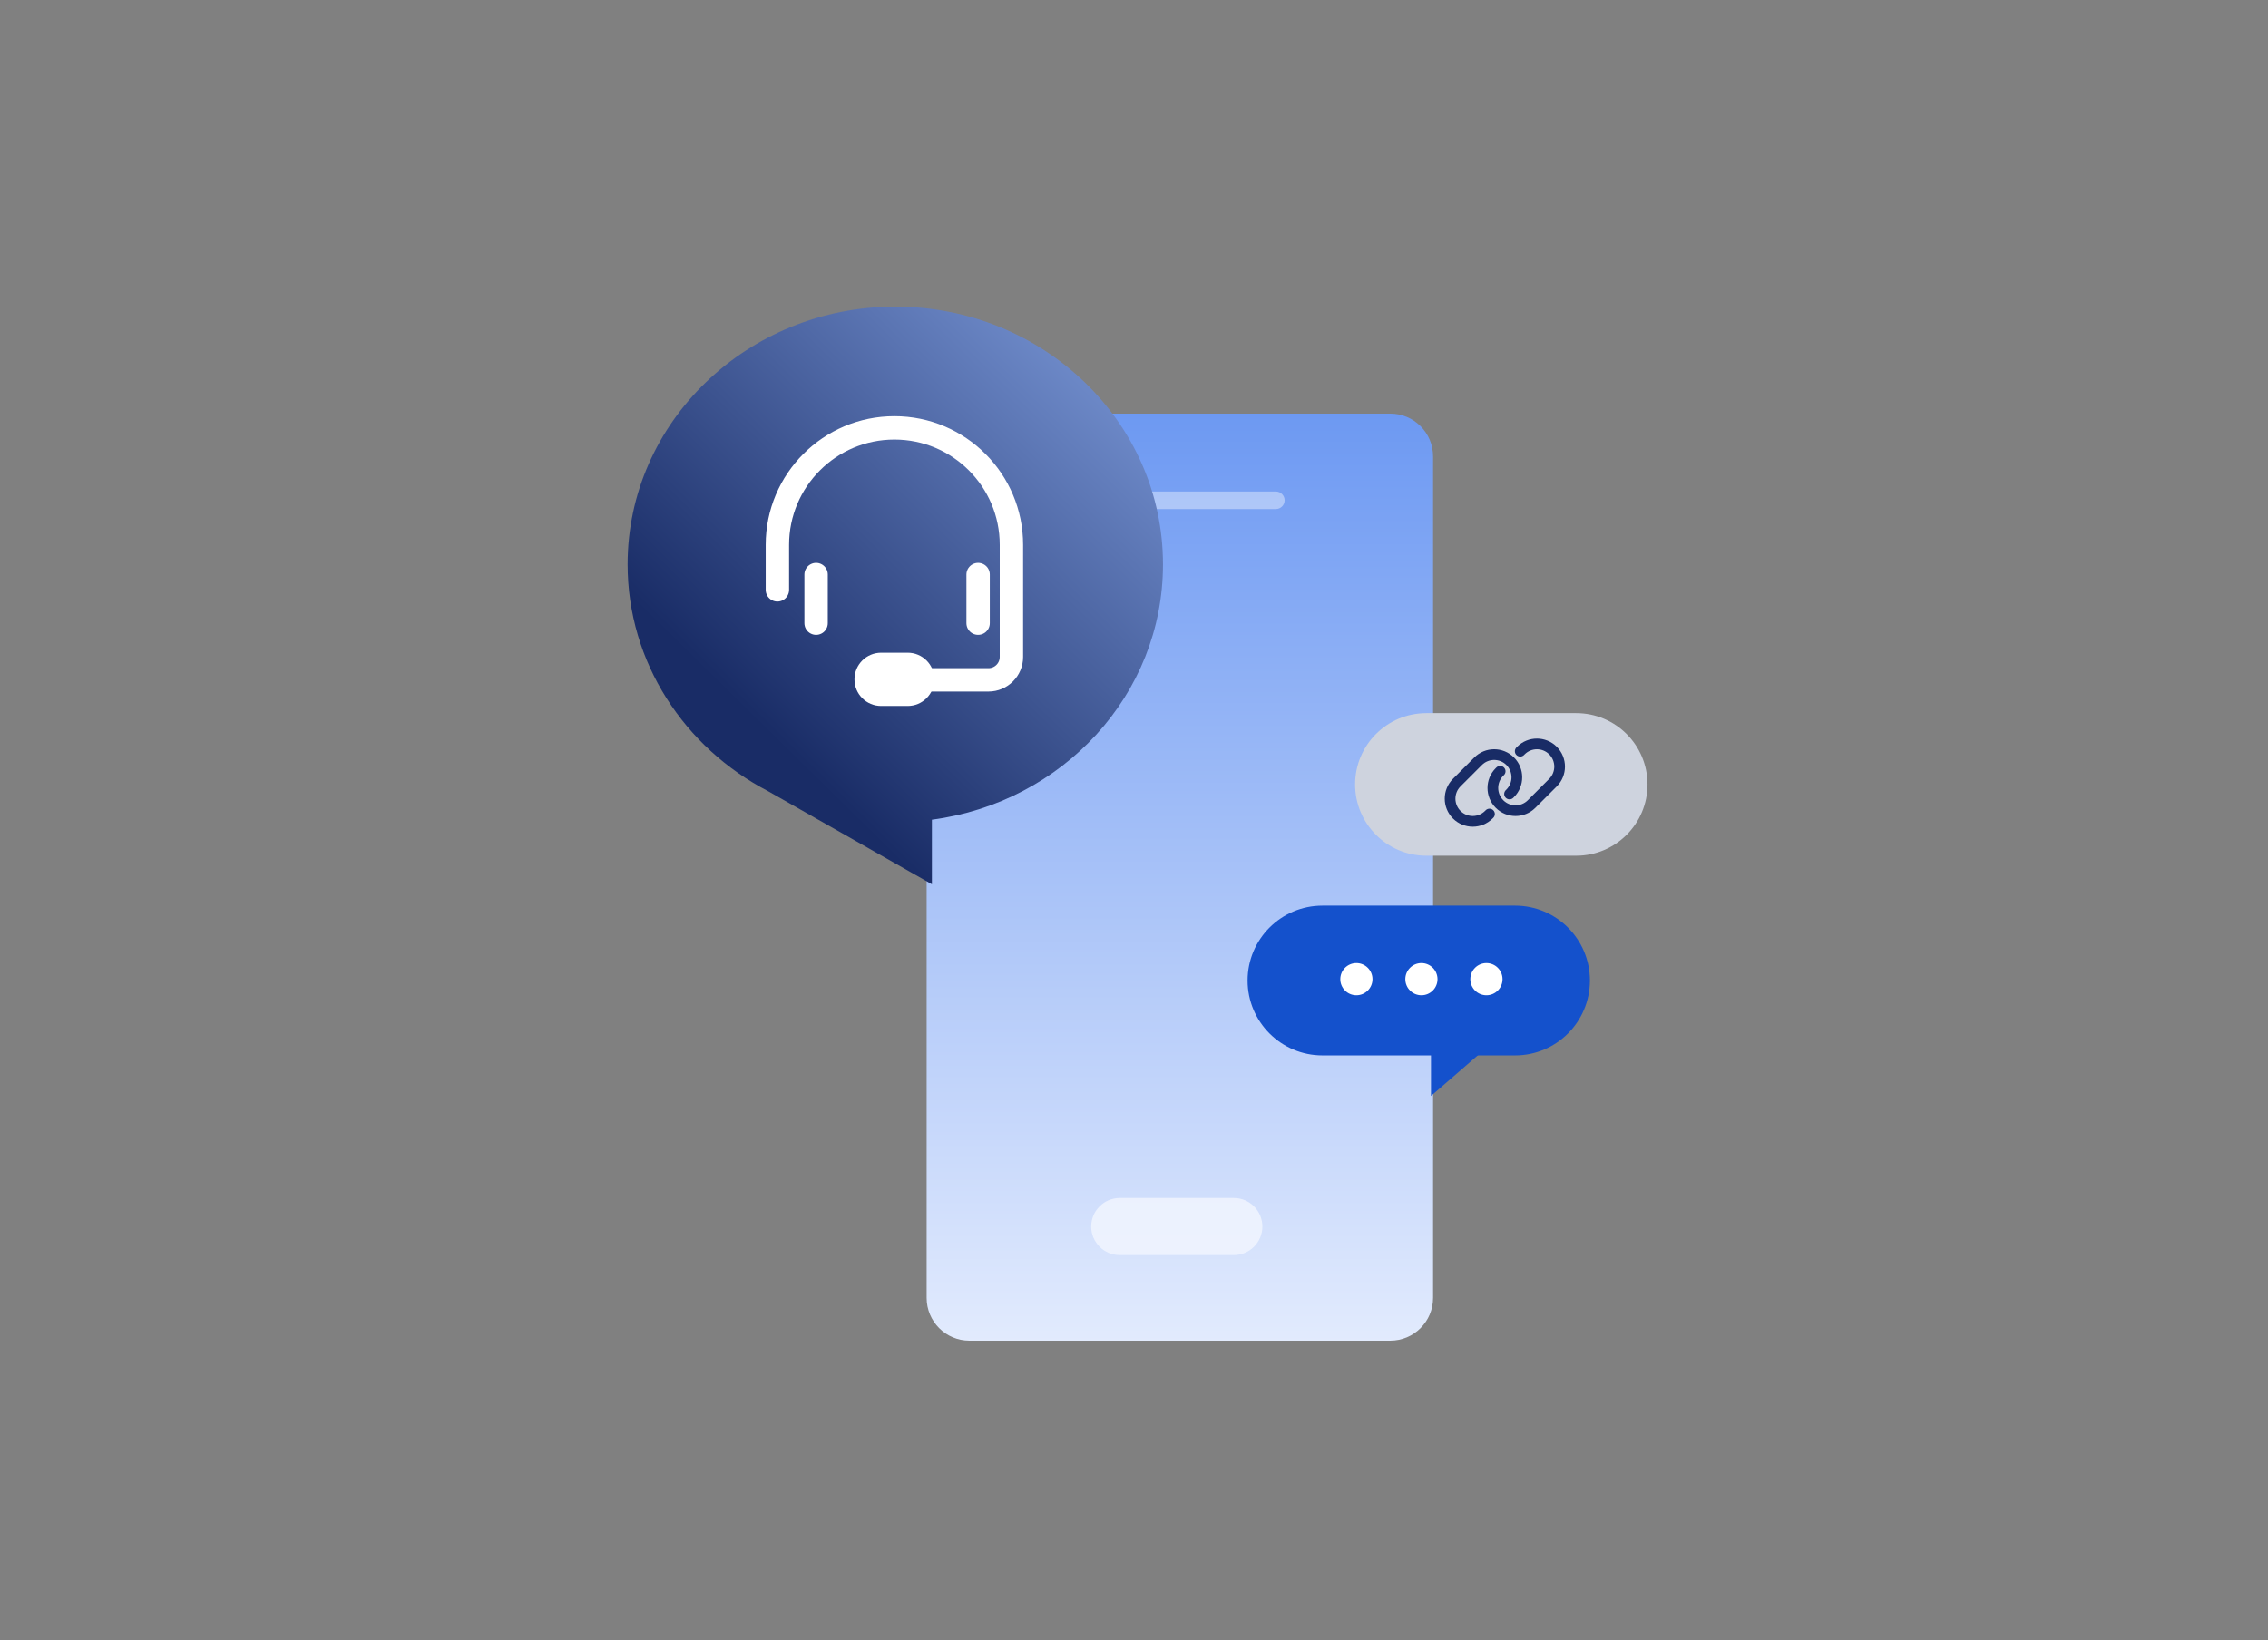 <svg width="318" height="230" viewBox="0 0 318 230" fill="none" xmlns="http://www.w3.org/2000/svg">
<rect x="0" y="0" width="318" height="230" fill="#808080" stroke="none"/>
<g clip-path="url(#clip0_14662_68154)">
<path d="M194.934 58H135.926C132.612 58 129.926 60.686 129.926 64V182C129.926 185.314 132.612 188 135.926 188H194.934C198.248 188 200.934 185.314 200.934 182V64C200.934 60.686 198.248 58 194.934 58Z" fill="url(#paint0_linear_14662_68154)"/>
<path opacity="0.8" d="M173 168H157C154.791 168 153 169.791 153 172C153 174.209 154.791 176 157 176H173C175.209 176 177 174.209 177 172C177 169.791 175.209 168 173 168Z" fill="#F2F6FF"/>
<path opacity="0.4" d="M178.887 68.926H153.01C152.329 68.926 151.777 69.478 151.777 70.158C151.777 70.839 152.329 71.39 153.01 71.39H178.887C179.568 71.39 180.12 70.839 180.12 70.158C180.12 69.478 179.568 68.926 178.887 68.926Z" fill="white"/>
<path d="M221 120C226.523 120 231 115.523 231 110C231 104.477 226.523 100 221 100H200C194.477 100 190 104.477 190 110C190 115.523 194.477 120 200 120H221Z" fill="#CED3DE"/>
<path d="M211.655 111.341L211.749 111.247C212.991 110.005 212.991 107.991 211.749 106.748C210.506 105.506 208.492 105.506 207.249 106.748L204.25 109.748C203.008 110.99 203.008 113.004 204.25 114.247C205.492 115.489 207.507 115.489 208.749 114.247L208.843 114.153" stroke="#192C66" stroke-width="1.5" stroke-linecap="round" stroke-linejoin="round"/>
<path d="M210.342 108.156L210.248 108.25C209.006 109.492 209.006 111.506 210.248 112.749C211.491 113.991 213.505 113.991 214.748 112.749L217.747 109.749C218.989 108.507 218.989 106.493 217.747 105.25C216.505 104.008 214.49 104.008 213.248 105.25L213.154 105.344" stroke="#192C66" stroke-width="1.5" stroke-linecap="round" stroke-linejoin="round"/>
<path d="M185.426 148C179.627 148 174.926 143.299 174.926 137.5C174.926 131.701 179.627 127 185.426 127L212.426 127C218.225 127 222.926 131.701 222.926 137.5C222.926 143.299 218.225 148 212.426 148L185.426 148Z" fill="#1451CC"/>
<path d="M200.641 153.685V145.994H209.515L200.641 153.685Z" fill="#1451CC"/>
<path d="M190.183 139.568C191.429 139.568 192.439 138.558 192.439 137.311C192.439 136.065 191.429 135.055 190.183 135.055C188.936 135.055 187.926 136.065 187.926 137.311C187.926 138.558 188.936 139.568 190.183 139.568Z" fill="white"/>
<path d="M199.3 139.568C200.546 139.568 201.556 138.558 201.556 137.311C201.556 136.065 200.546 135.055 199.3 135.055C198.053 135.055 197.043 136.065 197.043 137.311C197.043 138.558 198.053 139.568 199.3 139.568Z" fill="white"/>
<path d="M208.415 139.568C209.661 139.568 210.672 138.558 210.672 137.311C210.672 136.065 209.661 135.055 208.415 135.055C207.169 135.055 206.158 136.065 206.158 137.311C206.158 138.558 207.169 139.568 208.415 139.568Z" fill="white"/>
<path fill-rule="evenodd" clip-rule="evenodd" d="M107.72 110.962C95.978 104.854 88 92.895 88 79.142C88 59.181 104.803 43 125.532 43C146.26 43 163.063 59.181 163.063 79.142C163.063 97.426 148.964 112.539 130.663 114.948V124L107.72 110.962Z" fill="url(#paint1_linear_14662_68154)"/>
<path d="M114.426 80.57V87.389" stroke="white" stroke-width="3.277" stroke-linecap="round"/>
<path d="M137.143 80.57V87.389" stroke="white" stroke-width="3.277" stroke-linecap="round"/>
<path d="M127.275 91.531H123.541C121.478 91.531 119.807 93.203 119.807 95.265C119.807 97.328 121.478 98.999 123.541 98.999H127.275C129.337 98.999 131.009 97.328 131.009 95.265C131.009 93.203 129.337 91.531 127.275 91.531Z" fill="white"/>
<path d="M109 82.717V76.406C109 67.345 116.345 60 125.407 60C134.468 60 141.813 67.345 141.813 76.406V92.125C141.813 93.899 140.375 95.337 138.6 95.337H128.688" stroke="white" stroke-width="3.277" stroke-linecap="round"/>
</g>
<defs>
<linearGradient id="paint0_linear_14662_68154" x1="165.897" y1="206.025" x2="165.897" y2="58" gradientUnits="userSpaceOnUse">
<stop stop-color="#F2F6FF"/>
<stop offset="1" stop-color="#6D99F2"/>
</linearGradient>
<linearGradient id="paint1_linear_14662_68154" x1="88" y1="83.5" x2="155.292" y2="14.962" gradientUnits="userSpaceOnUse">
<stop stop-color="#192C66"/>
<stop offset="1" stop-color="#91B1F2"/>
</linearGradient>
<clipPath id="clip0_14662_68154">
<rect width="143" height="145" fill="white" transform="translate(88 43)"/>
</clipPath>
</defs>
</svg>
